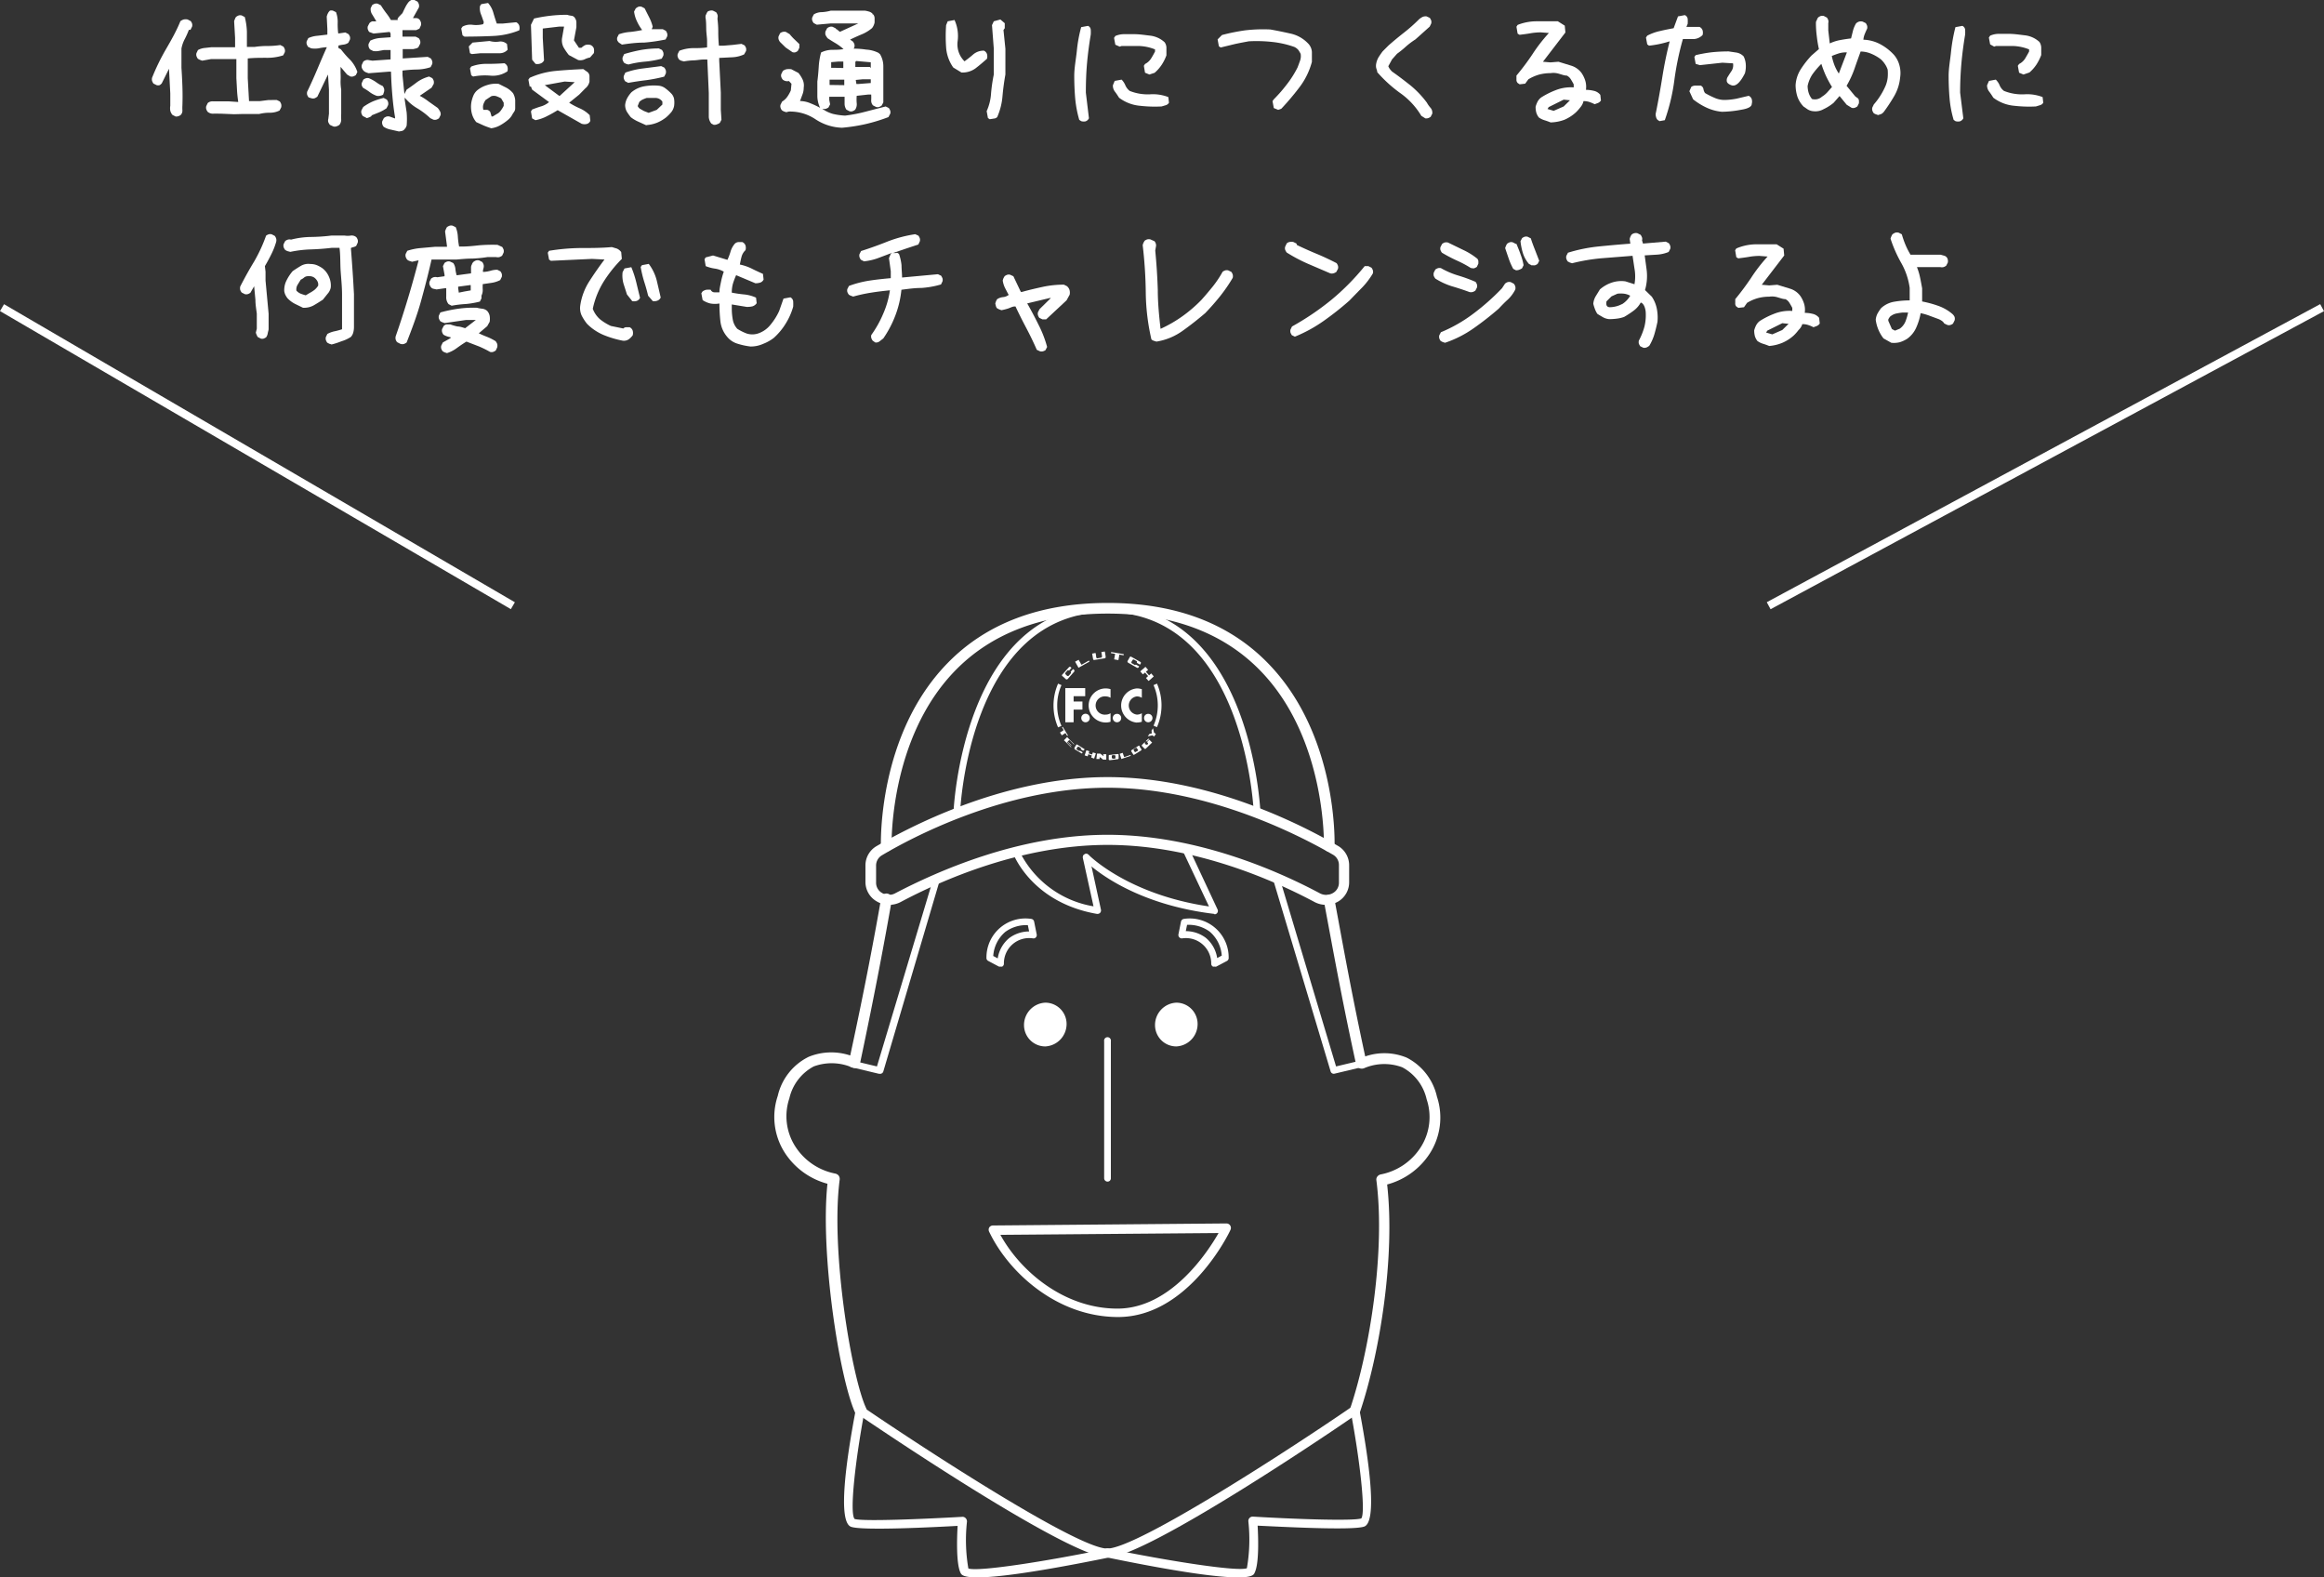 <svg xmlns="http://www.w3.org/2000/svg" viewBox="0 0 218.37 148.18"><rect x="0" y="0" width="218.37" height="148.18" fill="#333333" stroke="none"/><defs><style>.cls-1{fill:#fff;}.cls-2{fill:none;stroke:#fff;stroke-miterlimit:10;stroke-width:0.75px;}</style></defs><title>sec01_pc_img3-3</title><g id="レイヤー_2" data-name="レイヤー 2"><g id="レイヤー_2-2" data-name="レイヤー 2"><path class="cls-1" d="M16.49,10.94l-.29-.15A1,1,0,0,1,16,10.4a1.41,1.41,0,0,1,0-.46l0-1.17-.12-2.31-.68,1.37A.84.84,0,0,1,15,8a.53.53,0,0,1-.28,0l-.3-.15a1,1,0,0,1-.13-.25.6.6,0,0,1,0-.3,20.56,20.56,0,0,1,1.3-2.67c.5-.86,1-1.74,1.36-2.64a1,1,0,0,1,.31-.16.91.91,0,0,1,.37,0l.29.15a.8.8,0,0,1,.13.24.54.54,0,0,1,0,.28l-.15.3-.15,0a8.53,8.53,0,0,1-.39.87,3.14,3.14,0,0,0-.31.89V6.37q.06.88.09,1.77t0,1.77a3.83,3.83,0,0,0,0,.47.59.59,0,0,1-.15.41.67.67,0,0,1-.25.13A.52.52,0,0,1,16.49,10.94ZM22,10.73l-1.23-.05-.2,0a5,5,0,0,0-.56,0,.75.75,0,0,1-.5-.18.85.85,0,0,1-.13-.25.53.53,0,0,1,0-.28l.14-.29A.66.66,0,0,1,20,9.52h.54l.2,0,.74,0,.9.06V9.53c-.05-.35-.09-.71-.11-1.08l-.06-1.11V5.75l0-.2h-.91l0,0H19.83L19,5.7l-.22-.08-.19-.1a1.19,1.19,0,0,1-.13-.25.53.53,0,0,1,0-.28l.14-.29a1.7,1.7,0,0,1,.59-.19l.64-.07h1.38l.88,0V3.56L22,2a1.13,1.13,0,0,1,.08-.22.57.57,0,0,1,.1-.19.89.89,0,0,1,.25-.14.53.53,0,0,1,.28,0l.29.15a6.3,6.3,0,0,1,.2,1.39c0,.48,0,.95,0,1.42h.71a7.92,7.92,0,0,1,1.21-.09,8,8,0,0,0,1.22-.09l.29.15a.85.85,0,0,1,.13.25.53.53,0,0,1,0,.28l-.15.29A4.86,4.86,0,0,1,25,5.43c-.58,0-1.15,0-1.72.06v.23l0,0V7.34l.12,2.16,0,0,1,0,.8-.1L26,9.39l.29.14a.85.85,0,0,1,.13.25.63.63,0,0,1,0,.31l-.15.29a2,2,0,0,1-.92.21,3.93,3.93,0,0,0-1,.12H22.73Z"/><path class="cls-1" d="M31.32,11.88,31,11.73a1.28,1.28,0,0,1-.15-.25.53.53,0,0,1,0-.31l.06-.49V8.42L30.82,7l-1,2.08a1.28,1.28,0,0,1-.25.15.53.53,0,0,1-.31,0L29,9.15a.89.89,0,0,1-.14-.25.65.65,0,0,1,0-.28c.33-.68.64-1.37.94-2.08s.59-1.4.91-2.1h-.09a4.84,4.84,0,0,0-.68.1,2.26,2.26,0,0,1-.7,0l-.29-.14a1,1,0,0,1-.13-.25.53.53,0,0,1,0-.28l.15-.29a2.54,2.54,0,0,1,.86-.22l.93-.11V2.74l-.06-1.18a1.87,1.87,0,0,1,.07-.22,1.74,1.74,0,0,1,.1-.19A1.19,1.19,0,0,1,31,1a.53.53,0,0,1,.28,0l.29.14a2.54,2.54,0,0,1,.16,1,6.84,6.84,0,0,0,.05,1h.06l.61-.09.29.15a.84.84,0,0,1,.14.24.53.53,0,0,1,0,.28l-.15.3a1,1,0,0,1-.45.17,3.41,3.41,0,0,0-.48.09v.23l.23.12c.27.35.57.7.88,1a3.05,3.05,0,0,1,.67,1.13l-.14.29a.85.85,0,0,1-.25.13.53.53,0,0,1-.28,0L32.61,7,32,6.28l0,.56a6.7,6.7,0,0,1,0,.79,5.06,5.06,0,0,0,.06.79v2.26a4.8,4.8,0,0,0,0,.55.78.78,0,0,1-.17.5.85.85,0,0,1-.25.13A.53.53,0,0,1,31.32,11.88ZM32,6.25l0,0,0,0,0,0Zm5.48,6.1-.74-.17a1.88,1.88,0,0,1-.69-.27.67.67,0,0,1-.13-.25.53.53,0,0,1,0-.28l.15-.29a.89.89,0,0,1,.25-.14.6.6,0,0,1,.3,0l.5.18,0-.12c-.12-.71-.2-1.41-.26-2.13s-.1-1.43-.12-2.15h-.18l-1.93.15-.25-.09a.71.71,0,0,1-.22-.15A.89.89,0,0,1,34,6.38a.49.49,0,0,1,0-.3l.14-.3a.85.85,0,0,1,.25-.13.53.53,0,0,1,.28,0L35,5.7l1.7-.12V4.7h-.64l-.49.09a1.44,1.44,0,0,1-.51,0l-.29-.15a.67.67,0,0,1-.13-.25.53.53,0,0,1,0-.28l.15-.29a2.63,2.63,0,0,1,.91-.25l1-.07,0-.35L36.62,3l-1.52.15-.22-.08L34.69,3a.85.85,0,0,1-.13-.25.53.53,0,0,1,0-.28l.15-.29A.56.56,0,0,1,35,2,2,2,0,0,0,35.36,2L35,1.4a.91.91,0,0,1-.17-.63l.14-.29a.85.85,0,0,1,.25-.13.53.53,0,0,1,.28,0l.29.15c.14.23.3.46.47.69a5.25,5.25,0,0,1,.47.69H37l.38,0a.16.16,0,0,1,0-.16l.09-.13.35-.36c.08-.17.16-.35.25-.52a2.8,2.8,0,0,1,.31-.5A.85.85,0,0,1,38.66,0a.53.53,0,0,1,.28,0l.29.15a.85.85,0,0,1,.13.25.6.6,0,0,1,0,.3l-.56,1,.34,0a.47.47,0,0,1,.28.14,1,1,0,0,1,.13.25.6.6,0,0,1,0,.3l-.14.3-.3.14H38l-.18,0V3l0,.44h.5l.73,0,.3.15a.8.8,0,0,1,.13.24.53.53,0,0,1,0,.28l-.17.33a.51.51,0,0,1-.22.11l-.25.06-.47,0-.53,0v.88l0,0,2.35-.15.29.15a.85.85,0,0,1,.13.25.53.53,0,0,1,0,.28l-.15.29a4.26,4.26,0,0,1-1.29.22,12.26,12.26,0,0,0-1.35.1l0,.44L38,8.83l.21-.41q.52-.35,1-.72a3.48,3.48,0,0,1,1.11-.51l.3.15a1.12,1.12,0,0,1,.13.24.64.64,0,0,1,0,.31l-.2.35L39.44,9a5.43,5.43,0,0,1,.84.54l.85.6a2.11,2.11,0,0,1,.21.31.54.54,0,0,1,.06.36l-.15.3a.85.85,0,0,1-.25.13.53.53,0,0,1-.28,0l-.29-.14a7.09,7.09,0,0,0-1.23-.93,4.43,4.43,0,0,1-1.17-1l0,.21.18,1.18a7.34,7.34,0,0,1,0,1.25l-.14.29H38v.06a.54.54,0,0,1-.26.15ZM35.39,9a2.45,2.45,0,0,1-.64-.34,5,5,0,0,0-.62-.4A.85.85,0,0,1,34,8.05a.49.49,0,0,1,0-.27l.14-.3a.85.85,0,0,1,.25-.13.53.53,0,0,1,.28,0,3.53,3.53,0,0,1,.66.36,3.35,3.35,0,0,0,.63.37.85.85,0,0,1,.13.25.65.65,0,0,1,0,.28L36,8.89A.85.85,0,0,1,35.7,9,.77.77,0,0,1,35.39,9Zm-1,2.05-.3-.15a.85.85,0,0,1-.13-.25.53.53,0,0,1,0-.28l.17-.32a5,5,0,0,1,.92-.53,7.13,7.13,0,0,1,1-.32l.29.15a.75.75,0,0,1,.13.25.61.61,0,0,1,0,.27l-.15.3a3.88,3.88,0,0,1-.69.38l-.72.29v.06a.85.85,0,0,1-.25.13A.49.49,0,0,1,34.43,11.09Zm3.6-2V9l0,0,0,.05,0,0Z"/><path class="cls-1" d="M43.64,3.44l-.18-.12-.12-.64.12-.18a1.55,1.55,0,0,1,.94-.17,2.7,2.7,0,0,0,1-.06l.06-.18c-.08-.23-.16-.48-.26-.73A1.52,1.52,0,0,1,45.1.57l.12-.18.64-.11a2.34,2.34,0,0,1,.5.93c.1.35.21.69.32,1h.59l1.23-.12a.53.53,0,0,1,.29.32.82.82,0,0,1,0,.44,7.39,7.39,0,0,1-2.49.53C45.42,3.42,44.53,3.44,43.64,3.44Zm.7,1.64L44.16,5l-.11-.64L44.4,4,46,3.85a2.13,2.13,0,0,0,.88.06.88.88,0,0,1,.76.23l.06.53A1,1,0,0,1,47,5H46L45.16,5Zm.12,2.11-.18-.12-.12-.64.12-.18A4,4,0,0,1,45.8,6q.83,0,1.59-.06a.56.56,0,0,1,.29.32.82.82,0,0,1,0,.44,2.44,2.44,0,0,1-1.55.41A5.81,5.81,0,0,0,44.46,7.19Zm1.7,4.86c-.24-.08-.47-.16-.71-.26l-.7-.32a2.06,2.06,0,0,1-.41-.79,2.58,2.58,0,0,1-.06-1,3.09,3.09,0,0,1,.18-.65,1.37,1.37,0,0,1,.35-.52A2.64,2.64,0,0,1,45.75,8a2.57,2.57,0,0,1,1.11-.12l.7.35a2.14,2.14,0,0,1,.65.53,1.59,1.59,0,0,1,.2.65c0,.23,0,.48,0,.76s-.17.39-.26.58a1.68,1.68,0,0,1-.44.53,4.74,4.74,0,0,1-.73.5A2.41,2.41,0,0,1,46.16,12.05Zm.52-1.34a.94.94,0,0,0,.38-.33,2.72,2.72,0,0,0,.27-.44V9.65l-.24-.41a3.36,3.36,0,0,0-.44-.2.79.79,0,0,0-.49,0l-.53.35a1.74,1.74,0,0,0-.21.41.9.9,0,0,0,0,.52l.36,0a.45.45,0,0,1,.29.21l.12.41h.11Zm8,.93-2.28-1.29c-.32.2-.64.38-1,.56a3.8,3.8,0,0,1-1.09.38L50,11.12l-.11-.65.11-.18c.28-.11.55-.21.82-.29a2.06,2.06,0,0,0,.77-.41L50,8.42l-.11-.29h-.12l-.12-.65.12-.17a7.72,7.72,0,0,1,2.46-.65c.86-.08,1.72-.13,2.58-.17l.41.29a.54.54,0,0,1,.17.41v.47A1.08,1.08,0,0,1,55,8.3l-.58.59-.94.76a7.28,7.28,0,0,0,1,.53,3,3,0,0,1,.93.64l.06.53a.5.5,0,0,1-.32.29A.82.82,0,0,1,54.71,11.64ZM50.32,6,50,5.61l-.11-3.28.29-.59a13.81,13.81,0,0,1,1.52-.26,13.61,13.61,0,0,1,1.59-.09,1.93,1.93,0,0,0,.41.09.44.44,0,0,1,.35.26.65.65,0,0,1,.11.38v.44l-.23,1.23.47.7h.23A1.51,1.51,0,0,1,55,4.23a.83.83,0,0,1,.5,0,.55.55,0,0,1,.3.32,1.09,1.09,0,0,1,0,.44l-.36.41a2,2,0,0,0-.52.18,1,1,0,0,1-.59.06l-.88-.47a5.57,5.57,0,0,1-.5-.73,1.44,1.44,0,0,1-.14-.85L53,2.5h-.47L51,2.68v.88l.12,2.11a.56.56,0,0,1-.32.29A.82.82,0,0,1,50.32,6ZM52.6,9,54,7.72l-.94-.06L51.19,8,52.54,9Z"/><path class="cls-1" d="M58.44,4.19,58.15,4A.89.89,0,0,1,58,3.79a.53.53,0,0,1,0-.28l.15-.29A4.06,4.06,0,0,1,59.23,3a10.68,10.68,0,0,0,1.11-.18A4.24,4.24,0,0,1,59.85,2a3,3,0,0,1-.27-.91l.15-.29A.85.85,0,0,1,60,.63a.52.52,0,0,1,.28,0l.29.15.42.83a4.07,4.07,0,0,1,.34.9l-.09.23h.71l.32,0,.29.15a.85.85,0,0,1,.13.25.53.53,0,0,1,0,.28l-.15.29a16.7,16.7,0,0,1-2,.29C59.81,4,59.12,4.09,58.44,4.19Zm.61,1.87L58.83,6l-.19-.1a1.49,1.49,0,0,1-.13-.25.53.53,0,0,1,0-.28l.14-.29a14.91,14.91,0,0,1,1.6-.39,10,10,0,0,1,1.66-.14l.29.14a1,1,0,0,1,.13.25.65.65,0,0,1,0,.28l-.15.29a9,9,0,0,1-1.57.28A9,9,0,0,0,59.05,6.06Zm0,1.73-.3-.15a.75.75,0,0,1-.13-.25.49.49,0,0,1,0-.27l.14-.3a7.58,7.58,0,0,1,1.66-.39l1.71-.22.29.14a1,1,0,0,1,.14.25.64.64,0,0,1,0,.31l-.15.29a15,15,0,0,1-1.67.33C60.13,7.6,59.56,7.69,59,7.79Zm1.72,4L60,11.44a3.41,3.41,0,0,1-.73-.43,5.56,5.56,0,0,1-.37-.52,1.27,1.27,0,0,1-.16-.62,1.7,1.7,0,0,1,.19-.64,2.73,2.73,0,0,1,.4-.56,2.57,2.57,0,0,1,1.19-.56,5.1,5.1,0,0,1,1.36-.06,1.22,1.22,0,0,1,.63.24,4.53,4.53,0,0,1,.54.47,1,1,0,0,1,.29.54,2.36,2.36,0,0,1,0,.66,1.35,1.35,0,0,1-.26.57,4.25,4.25,0,0,1-.47.48,3.58,3.58,0,0,1-.88.52A3.24,3.24,0,0,1,60.72,11.75Zm.94-1.47.53-.5V9.55a.79.79,0,0,0-.66-.35h-.81a3.31,3.31,0,0,0-.36.14,1.16,1.16,0,0,0-.34.24l-.15.38a.59.59,0,0,0,.27.29l.32.18.44.17Zm5.42,1.44-.29-.15A1.12,1.12,0,0,1,66.6,11c0-.21,0-.43,0-.64V8.73l-.14-3.14h-.32c-.32,0-.63.07-.94.08a6,6,0,0,0-.94.1L64,5.7a1.18,1.18,0,0,1-.19-.11.85.85,0,0,1-.13-.25.49.49,0,0,1,0-.27l.15-.3a3.78,3.78,0,0,1,1.27-.25c.46,0,.91,0,1.34-.07V3.89c0-.37-.07-.74-.08-1.12s0-.76-.07-1.13c0-.1,0-.2.07-.3a.94.94,0,0,1,.14-.26A.75.75,0,0,1,66.72,1a.61.61,0,0,1,.27,0l.3.15a.85.85,0,0,1,.13.25.53.53,0,0,1,0,.28l0,.14A9.32,9.32,0,0,1,67.49,3q0,.65.06,1.29H68l.84-.07.83-.1.29.14a.89.89,0,0,1,.14.25.66.66,0,0,1,0,.28l-.18.32a3,3,0,0,1-1.12.27l-1.22.06v.26l.15,3v1.61l.06.94-.15.29a.85.85,0,0,1-.25.13A.53.53,0,0,1,67.08,11.72Z"/><path class="cls-1" d="M74.46,4.9l-.64-.44-.53-.52a.85.85,0,0,1-.13-.25.53.53,0,0,1,0-.28l.14-.29A.67.67,0,0,1,73.54,3a.63.63,0,0,1,.31,0l.35.21a5,5,0,0,0,.44.48l.47.45,0,.35-.15.3a.85.85,0,0,1-.25.13A.53.53,0,0,1,74.46,4.9ZM79.12,12a4.78,4.78,0,0,1-2.5-.8,4.28,4.28,0,0,0-2.51-.72l-.23.06-.22-.07a1.18,1.18,0,0,1-.19-.11.67.67,0,0,1-.13-.25.49.49,0,0,1,0-.27l.15-.3a1.59,1.59,0,0,0,.5-.47,3.35,3.35,0,0,0,.32-.58l.06-.62-.24-.26a.68.68,0,0,1-.32,0,.71.71,0,0,1-.26-.13.89.89,0,0,1-.14-.25.49.49,0,0,1,0-.27l.15-.3a1,1,0,0,1,.36-.16,1.91,1.91,0,0,1,.43,0l.67.35a2.93,2.93,0,0,1,.4.63,1.33,1.33,0,0,1,.1.75,1.75,1.75,0,0,1-.12.65c-.08.21-.15.41-.23.61a2.59,2.59,0,0,1,1,.22,8,8,0,0,1,.89.42l0,0a2.63,2.63,0,0,1-.26-1.16V7.66c.06-.45.1-.91.13-1.38a6.56,6.56,0,0,1,.22-1.35,2.48,2.48,0,0,1,1-.25c.37,0,.74,0,1.11-.07a5.08,5.08,0,0,0-.73-.54c-.26-.15-.51-.31-.77-.48a2.49,2.49,0,0,1-.19-.3.64.64,0,0,1,0-.35l.15-.29a.75.75,0,0,1,.25-.13.49.49,0,0,1,.27,0l.3.15v.06h.06l.32.26,1.73-.79,0,0h-1.2l0,0H78.07l-1.32.12-.29-.15a.89.89,0,0,1-.14-.25.53.53,0,0,1,0-.28l.15-.29a1.46,1.46,0,0,1,.77-.21A3.92,3.92,0,0,0,78.07,1h1.26l0,0h1.93a2.59,2.59,0,0,1,.4.09.72.72,0,0,1,.33.2v.06h.06a.6.6,0,0,1,.13.35c0,.14,0,.27,0,.41a1.31,1.31,0,0,1-.09.28,1.28,1.28,0,0,1-.15.25,3.69,3.69,0,0,1-1,.6c-.36.15-.71.31-1.06.48l.26.18a.89.89,0,0,1,.14.25.53.53,0,0,1,0,.28l-.06.14q.59,0,1.17.09A2.93,2.93,0,0,1,82.61,5v.06h.06A2.19,2.19,0,0,1,83,6.19q0,.61,0,1.2l0,1.15L83,9.62l-.15.29a.89.89,0,0,1-.25.14.53.53,0,0,1-.28,0l-.29-.15a.67.67,0,0,1-.17-.48,4.75,4.75,0,0,0,0-.54l-.27,0L80.5,9a4.09,4.09,0,0,0,0,.7.9.9,0,0,1-.15.61.89.89,0,0,1-.25.14.52.52,0,0,1-.28,0l-.29-.15a1,1,0,0,1-.17-.58V9.09h-.68l-.61,0-.15,0v.3L78,9.8l-.15.29a.85.85,0,0,1-.25.13.49.49,0,0,1-.27,0l-.06,0,0,0a3.11,3.11,0,0,0,1,.48,6.14,6.14,0,0,0,1.14.16,13.85,13.85,0,0,0,1.92-.37L83.22,10l.3.15a1.19,1.19,0,0,1,.13.25.52.52,0,0,1,0,.28l-.17.32a16.31,16.31,0,0,1-2.16.66A16.6,16.6,0,0,1,79.12,12Zm-2.05-1.9,0,0,0,0,0,0ZM79.33,8V7.78l0-.3h-.91l-.32,0-.15,0,0,.5,0,0Zm-.09-1.61V6.19l0-.41h-.44l-.7.06,0,.53h.32Zm2.58,0V6l0-.15-1.38-.12a.22.22,0,0,0-.07.19,1.62,1.62,0,0,1,0,.22l0,.15H81l.73,0Zm0,1.41V7.45l-.79,0-.62.06.06.38h.18Z"/><path class="cls-1" d="M90.34,6.81l-.77-.47a3.71,3.71,0,0,1-.67-1.88,14.72,14.72,0,0,1,0-2.1L89.05,2l.64-.12a3.62,3.62,0,0,1,.29,2,2.23,2.23,0,0,0,.65,1.88c.27-.2.55-.41.82-.65a1.5,1.5,0,0,1,1-.35.53.53,0,0,1,.29.32.82.82,0,0,1,0,.44c-.35.31-.71.62-1.09.91A2.07,2.07,0,0,1,90.34,6.81ZM93,11.2l-.17-.11-.12-.65a4.71,4.71,0,0,0,.41-1.64A15.14,15.14,0,0,1,93.38,7V4.58l-.17-2.22L93.38,2,94,1.83l.41.35v.47l-.12.17.18,1.76V7c-.12.67-.21,1.34-.27,2a6.08,6.08,0,0,1-.5,2,.5.5,0,0,1-.32.14Z"/><path class="cls-1" d="M101.59,11.38l-.18-.12a10.74,10.74,0,0,1-.38-2c-.06-.68-.09-1.4-.09-2.14s.16-1.55.24-2.31a13.4,13.4,0,0,1,.41-2.26l.64-.12a.42.42,0,0,1,.26.36,3.55,3.55,0,0,1,0,.46c-.15.9-.27,1.8-.35,2.7s-.11,1.82-.11,2.75l.29,2.41a.56.56,0,0,1-.32.29A.82.82,0,0,1,101.59,11.38ZM109.15,10a12.08,12.08,0,0,1-2-.06,3.81,3.81,0,0,1-2-.76c-.12-.19-.24-.38-.38-.56a.93.93,0,0,1-.2-.61l.17-.41.65-.12a1.69,1.69,0,0,1,.35.53,1.34,1.34,0,0,0,.41.53,4.56,4.56,0,0,0,1.91.32,4,4,0,0,1,1.72.26l.06.53a.53.53,0,0,1-.29.23ZM108,7l-.41-.17-.11-.65.11-.17a1.43,1.43,0,0,0,.56-.5c.14-.22.26-.44.38-.67V4.64A4.41,4.41,0,0,0,107,4.32c-.53,0-1.07,0-1.61,0l-.18.06-.41-.18-.12-.64.12-.18a2.08,2.08,0,0,1,.85-.17h.91c.5,0,1,.08,1.52.14a2.4,2.4,0,0,1,1.35.62.91.91,0,0,1,.17.58v.65a4.26,4.26,0,0,1-.44.88,3.62,3.62,0,0,1-.67.76Z"/><path class="cls-1" d="M120.1,10.32l-.41-.17-.12-.65.12-.17a14.12,14.12,0,0,0,1.23-1.41,9.51,9.51,0,0,0,1-1.58c.08-.2.15-.4.23-.62a1.26,1.26,0,0,0,.06-.67A4,4,0,0,0,122,4.7a1.1,1.1,0,0,0-.38-.29,9.1,9.1,0,0,0-2.08-.47,13.45,13.45,0,0,0-2.2-.06c-.43.08-.87.16-1.32.26l-1.32.32-.17-.11-.12-.65.41-.41A18.8,18.8,0,0,1,117,2.85a14.23,14.23,0,0,1,2.37-.08c.62.11,1.25.24,1.87.38a3.21,3.21,0,0,1,1.64.9,1.25,1.25,0,0,1,.39.83c0,.31,0,.62,0,.93a6.84,6.84,0,0,1-1.14,2.35,25.06,25.06,0,0,1-1.73,2.05Z"/><path class="cls-1" d="M133.93,11.12l-.38-.24a7,7,0,0,0-2-2.15,12.86,12.86,0,0,1-2.14-1.95c0-.14-.07-.27-.1-.4a1,1,0,0,1,0-.39,1.79,1.79,0,0,1,.23-.62c.12-.19.25-.38.38-.55l.56-.56c.47-.41.95-.81,1.45-1.2a15.4,15.4,0,0,0,1.42-1.26,1.77,1.77,0,0,1,.32-.21.71.71,0,0,1,.38-.05l.3.14a1.19,1.19,0,0,1,.13.25.53.53,0,0,1,0,.28l-.14.29L133,3.7a7.21,7.21,0,0,0-.88.66,9.16,9.16,0,0,1-.85.69l-.47.53-.35.64a1.17,1.17,0,0,0,.15.27,1.92,1.92,0,0,0,.2.23c.59.41,1.16.85,1.73,1.3a9.26,9.26,0,0,1,1.55,1.63,2.43,2.43,0,0,0,.34.48.7.7,0,0,1,.16.55l-.15.29a.75.75,0,0,1-.25.13A.61.61,0,0,1,133.93,11.12Z"/><path class="cls-1" d="M145.7,11.5c-.2-.08-.39-.15-.59-.21a1.81,1.81,0,0,1-.52-.26,1.4,1.4,0,0,1-.24-.47,2.15,2.15,0,0,1-.06-.53,2.5,2.5,0,0,1,.18-.47,1.22,1.22,0,0,1,.35-.41,7.72,7.72,0,0,1,1.41-.7,3.85,3.85,0,0,1,1.64-.24V7.92c-.08-.15-.17-.31-.27-.47a.92.92,0,0,0-.38-.35c-.23,0-.48-.1-.73-.17a1.75,1.75,0,0,0-.79-.06,4.22,4.22,0,0,0-1.09.14,4.14,4.14,0,0,0-1,.44l-.3.41-.52.06-.18-.12a.41.41,0,0,1-.12-.32V7.1a22.9,22.9,0,0,0,1.5-2,15,15,0,0,1,1.55-2l-.76-.06a5.89,5.89,0,0,0-1,.09c-.33.06-.67.1-1,.14l-.18-.11-.11-.65.11-.17A4.82,4.82,0,0,1,144.38,2l2,0,.65.41.06.64-2.11,2.75.7.06.76-.06,1.17.36a1.92,1.92,0,0,1,1,.7,2.72,2.72,0,0,1,.35.73,2,2,0,0,1,.06.85,3.17,3.17,0,0,1,.73.09,1.06,1.06,0,0,1,.62.38l.06.53a.64.64,0,0,1-.27.23l-.32.12a3.75,3.75,0,0,0-.5-.21,1.67,1.67,0,0,0-.55-.08,1.29,1.29,0,0,1-.27.55,4.14,4.14,0,0,1-.44.5,3.83,3.83,0,0,1-1.08.7A4,4,0,0,1,145.7,11.5ZM146.93,10l.59-.58-.59-.06-1.41.7-.11.18.58.17Z"/><path class="cls-1" d="M155.93,11.38l-.18-.12a.61.61,0,0,1-.15-.3.71.71,0,0,1,0-.4c.22-1.1.42-2.21.6-3.34s.41-2.25.69-3.34a9.7,9.7,0,0,1-1.94.41l-.17-.12-.12-.64.12-.18A4.73,4.73,0,0,1,156,2.91c.41-.1.83-.18,1.26-.26l.41-1.11.64-.12a.44.44,0,0,1,.27.35,3.71,3.71,0,0,1,0,.47l-.12.29h1.23a.53.53,0,0,1,.29.32.82.82,0,0,1,0,.44,1.24,1.24,0,0,1-.85.38l-1,0a27.25,27.25,0,0,0-.8,3.84,18.28,18.28,0,0,1-.9,3.78Zm5.86-.88a4.39,4.39,0,0,1-1.44-.39,6.3,6.3,0,0,1-1.26-.78l-.35-.76.18-.41a.69.69,0,0,1,.41-.12h.47a.43.43,0,0,1,.26.32.89.89,0,0,0,.15.38,7.51,7.51,0,0,0,.85.43,2.33,2.33,0,0,0,1,.22,6.33,6.33,0,0,0,1.15-.13L164.31,9a.51.51,0,0,1,.29.32.82.82,0,0,1,0,.44c0,.26-.35.45-1,.55A10.23,10.23,0,0,1,161.79,10.5ZM162.67,8c-.24-.09-.37-.2-.41-.34a.59.59,0,0,1,.11-.48c.12-.2.24-.38.36-.56a1,1,0,0,0,.11-.67l-1-.06-2.11.23L159.33,6l-.12-.65.12-.17a13.7,13.7,0,0,1,1.51-.27c.51-.05,1-.08,1.59-.08l.74.11a1.2,1.2,0,0,1,.67.36,2,2,0,0,1,.2.76,2.52,2.52,0,0,1-.08.82Q163.27,8.25,162.67,8Z"/><path class="cls-1" d="M176.47,10.81l-.22-.08a.69.69,0,0,1-.19-.1.85.85,0,0,1-.13-.25.53.53,0,0,1,0-.28l.14-.29a6.22,6.22,0,0,0,.63-.85A6.47,6.47,0,0,0,177.2,8a2.87,2.87,0,0,0,.17-.7,3.86,3.86,0,0,0,0-.76,2,2,0,0,0-.25-.51,2.44,2.44,0,0,0-.39-.46,4.05,4.05,0,0,0-.9-.52,2.58,2.58,0,0,0-1-.21c-.19.53-.39,1.07-.58,1.63a9.19,9.19,0,0,1-.74,1.59l.82,1,.24.17a.35.35,0,0,1,.1.21,2.11,2.11,0,0,1,0,.26l-.15.3a1.19,1.19,0,0,1-.25.13.53.53,0,0,1-.28,0l-.47-.29-.67-.82-.56.64a4.48,4.48,0,0,1-.95.6,1.56,1.56,0,0,1-.92.19,1.2,1.2,0,0,1-.59-.19c-.12-.08-.23-.17-.35-.24a2.53,2.53,0,0,1-.59-.94,3.65,3.65,0,0,1-.17-1.09,3.15,3.15,0,0,1,.5-1.51,8.66,8.66,0,0,1,1-1.27l.69-.6a11.45,11.45,0,0,1-.2-1.22,9.42,9.42,0,0,1-.08-1.2c0-.09,0-.19.08-.29a.71.71,0,0,1,.13-.26.89.89,0,0,1,.25-.14.65.65,0,0,1,.28,0l.29.15a.75.75,0,0,1,.13.25.49.49,0,0,1,0,.27l0,.68.14,1.23a3.92,3.92,0,0,1,1-.32c.32-.06.65-.11,1-.15l.18-.72a2.6,2.6,0,0,1,.29-.69.73.73,0,0,1,.28-.17.65.65,0,0,1,.34,0l.29.14a1,1,0,0,1,.13.25.53.53,0,0,1,0,.28c-.08.16-.15.32-.22.49a1.78,1.78,0,0,0-.13.54,3.61,3.61,0,0,1,1.58.42,4.89,4.89,0,0,1,1.29,1,2.46,2.46,0,0,1,.52,1,2.73,2.73,0,0,1,.06,1.14A4.24,4.24,0,0,1,178,9a15.79,15.79,0,0,1-1,1.52l-.09.09a.47.47,0,0,1-.2.12ZM171.2,9.08a2.31,2.31,0,0,0,.5-.41l.44-.5a10.14,10.14,0,0,1-.58-1.07A10.11,10.11,0,0,1,171.14,6a7.86,7.86,0,0,0-.85,1,3.15,3.15,0,0,0-.44,1.07,2.28,2.28,0,0,0,.1.66,1.76,1.76,0,0,0,.31.57A1,1,0,0,0,171.2,9.08Zm2.34-4.16a2.38,2.38,0,0,0-.74.09c-.25.08-.47.16-.68.25a5.53,5.53,0,0,0,.25.86,4.28,4.28,0,0,0,.41.79Z"/><path class="cls-1" d="M183.74,11.38l-.17-.12a10,10,0,0,1-.38-2c-.06-.68-.09-1.4-.09-2.14s.16-1.55.23-2.31a15.75,15.75,0,0,1,.41-2.26l.65-.12a.44.44,0,0,1,.26.36,3.55,3.55,0,0,1,0,.46c-.15.9-.27,1.8-.35,2.7s-.12,1.82-.12,2.75l.3,2.41a.55.55,0,0,1-.33.29A.82.82,0,0,1,183.74,11.38ZM191.3,10a12.13,12.13,0,0,1-2-.06,3.81,3.81,0,0,1-2-.76c-.12-.19-.24-.38-.38-.56a.94.94,0,0,1-.21-.61l.18-.41.64-.12a1.56,1.56,0,0,1,.36.53,1.25,1.25,0,0,0,.41.53,4.54,4.54,0,0,0,1.91.32,4,4,0,0,1,1.72.26l.06.53a.51.51,0,0,1-.3.23Zm-1.17-3-.41-.17-.12-.65.12-.17a1.43,1.43,0,0,0,.56-.5c.13-.22.26-.44.38-.67V4.64a4.42,4.42,0,0,0-1.5-.32c-.52,0-1.06,0-1.61,0l-.17.06L187,4.17l-.12-.64.12-.18a2.05,2.05,0,0,1,.85-.17h.91c.5,0,1,.08,1.52.14a2.4,2.4,0,0,1,1.35.62,1,1,0,0,1,.17.58v.65a4.82,4.82,0,0,1-.44.88,3.62,3.62,0,0,1-.67.76Z"/><path class="cls-1" d="M24.51,31.81l-.29-.15a1.14,1.14,0,0,1-.1-.19,1.43,1.43,0,0,1-.08-.22l.09-.38V29.46C24.07,29,24,28.6,24,28.17l-.12-1.28-.35.61a.85.85,0,0,1-.25.13.53.53,0,0,1-.28,0l-.29-.15a.89.89,0,0,1-.14-.25.79.79,0,0,1,0-.31q.61-1.2,1.32-2.37A14.28,14.28,0,0,0,25,22.14a.85.85,0,0,1,.25-.13.53.53,0,0,1,.28,0l.29.15a.85.85,0,0,1,.13.25.63.63,0,0,1,0,.31,6.62,6.62,0,0,1-.46,1.17q-.27.55-.6,1.11l.06.53,0,.82.29,3.13v1.41c0,.14-.06.27-.08.41a.89.89,0,0,1-.15.38.85.85,0,0,1-.25.13A.53.53,0,0,1,24.51,31.81Zm6.65.55-.22-.07-.19-.1a.85.85,0,0,1-.13-.25.53.53,0,0,1,0-.28l.14-.29a2.42,2.42,0,0,1,.68-.25,6.06,6.06,0,0,0,.7-.19l0-.15V28.94l0,0V27.68c0-.75-.08-1.48-.13-2.2S32,24,31.9,23.28h-.71q-1,.12-2,.15a11,11,0,0,0-1.91.23l-.27-.07a.89.89,0,0,1-.23-.13.85.85,0,0,1-.13-.25.53.53,0,0,1,0-.28l.15-.29a.85.85,0,0,1,.25-.13.59.59,0,0,1,.3,0l0,0a7.82,7.82,0,0,1,1.88-.25,17,17,0,0,0,1.9-.13h1.26a1.79,1.79,0,0,0,.57,0,.66.66,0,0,1,.52.15.8.8,0,0,1,.13.24.53.53,0,0,1,0,.28l-.14.3a.8.8,0,0,1-.25.11,1.06,1.06,0,0,0-.25.09c.06.72.11,1.45.16,2.17s.09,1.44.13,2.17v1.23l0,0v1.84a2,2,0,0,1-.06.5,1,1,0,0,1-.23.44,3.44,3.44,0,0,1-.89.41A7,7,0,0,1,31.16,32.36Zm-2.69-3.45-.76-.37A2.57,2.57,0,0,1,27,28a2,2,0,0,1-.19-.31,1.33,1.33,0,0,1-.1-.34,2,2,0,0,1,.21-1,4.19,4.19,0,0,1,.58-.88c.26-.18.51-.34.78-.5a1.41,1.41,0,0,1,.89-.17,1.64,1.64,0,0,1,.6.11,2.86,2.86,0,0,1,.54.3,2,2,0,0,1,.6.79,2,2,0,0,1,.17,1,1.22,1.22,0,0,1-.3.6l-.44.55c-.29.19-.59.38-.89.55A1.88,1.88,0,0,1,28.47,28.91Zm.61-1.38a3.21,3.21,0,0,0,.46-.29,1.74,1.74,0,0,0,.36-.41l0-.18a.75.75,0,0,0-.13-.32,1,1,0,0,0-.25-.26.88.88,0,0,0-.32-.12,2.07,2.07,0,0,0-.35,0,.6.6,0,0,0-.31.15,1.17,1.17,0,0,1-.28.17l-.29.47a.86.86,0,0,0-.12.56,1.14,1.14,0,0,0,.41.29,4.26,4.26,0,0,0,.47.15Z"/><path class="cls-1" d="M37.6,32.29l-.29-.15a.8.8,0,0,1-.13-.24.64.64,0,0,1,0-.31c.41-1.17.79-2.36,1.15-3.55s.69-2.38,1-3.57h-.08l-.53.12-.25-.08a.54.54,0,0,1-.22-.13.85.85,0,0,1-.13-.25.53.53,0,0,1,0-.28l.15-.29a5.47,5.47,0,0,1,1.29-.26l1.35-.12H42v-.06l-.18-1.38a2,2,0,0,1,.08-.22,1.74,1.74,0,0,1,.1-.19,1.19,1.19,0,0,1,.25-.13.53.53,0,0,1,.28,0l.29.14a2.63,2.63,0,0,1,.2.88,7.32,7.32,0,0,0,.12.94h.27c.54,0,1.09-.06,1.64-.12A15.19,15.19,0,0,1,46.75,23l.44.2a1.19,1.19,0,0,1,.13.25.53.53,0,0,1,0,.28l-.14.29a1,1,0,0,1-.25.13.63.63,0,0,1-.31,0l-.82,0a11.33,11.33,0,0,1-1.44.14c-.49,0-1,.05-1.46.09h-2l-.35,0c-.3,1.33-.64,2.64-1,3.94s-.85,2.59-1.34,3.85a.89.89,0,0,1-.25.14A.52.52,0,0,1,37.6,32.29Zm4.84-3.57-.29-.15a1,1,0,0,1-.22-.7c0-.28,0-.54,0-.79h-.15l-.76.11-.28-.06a.4.4,0,0,1-.24-.14.89.89,0,0,1-.14-.25.53.53,0,0,1,0-.28l.15-.29a.8.8,0,0,1,.24-.13.63.63,0,0,1,.31,0l.06,0,.65-.09v-.14L41.62,25l.15-.3a1.12,1.12,0,0,1,.24-.13.53.53,0,0,1,.28,0l.3.14a1.14,1.14,0,0,1,.2.55,3.19,3.19,0,0,0,.12.6l1.35-.18v-.26l0-.24c0-.1,0-.2.07-.31a.57.57,0,0,1,.16-.27.89.89,0,0,1,.25-.14.66.66,0,0,1,.28,0l.29.15a.75.75,0,0,1,.13.25.59.59,0,0,1,0,.3l-.06.24,0,.14h.12a3,3,0,0,0,.61-.11,2.11,2.11,0,0,1,.62-.09l.29.15a.8.8,0,0,1,.13.24.67.67,0,0,1,0,.28l-.15.3a2.56,2.56,0,0,1-.81.26l-.83.12a4.8,4.8,0,0,0,0,.55,1.15,1.15,0,0,1-.12.53l0,.26-.15.3a8.21,8.21,0,0,1-1.33.23A10.39,10.39,0,0,0,42.44,28.72ZM42,33.17l-.22-.07a1.18,1.18,0,0,1-.19-.11.8.8,0,0,1-.13-.24.54.54,0,0,1,0-.28l.15-.3.73-.41,0-.08a2.25,2.25,0,0,1-.35-.09,1.57,1.57,0,0,1-.32-.15.85.85,0,0,1-.13-.25.53.53,0,0,1,0-.28l.15-.29a.51.51,0,0,1,.28-.15h.33a5,5,0,0,0,.69.2c.25,0,.49.1.72.16l1-.77-.93,0-2,.29-.22-.08a.87.87,0,0,1-.19-.1,1.19,1.19,0,0,1-.13-.25.52.52,0,0,1,0-.28l.14-.29A13.32,13.32,0,0,1,43.07,29a10.15,10.15,0,0,1,1.74-.09,3.71,3.71,0,0,0,.5.09.84.84,0,0,1,.47.21,1,1,0,0,1,.23.46,1.75,1.75,0,0,1,0,.56l-.23.41-.79.67c.25.12.51.23.79.34a4.88,4.88,0,0,1,.79.4,1.1,1.1,0,0,1,.15.26.69.69,0,0,1,0,.32l-.14.3a1.19,1.19,0,0,1-.25.13.53.53,0,0,1-.28,0A9.39,9.39,0,0,0,45,32.54l-1.17-.45c-.32.19-.62.4-.91.61A3.07,3.07,0,0,1,42,33.17Zm2.23-5.89,0-.5h-.06l-1.12.15v.12l.06.44.54-.11Z"/><path class="cls-1" d="M58.5,32a9.4,9.4,0,0,1-1.78-.53,4.82,4.82,0,0,1-1.56-1.05,4.42,4.42,0,0,1-.5-.77,1.67,1.67,0,0,1-.14-.93,5.73,5.73,0,0,1,.85-2.29c.45-.7.93-1.39,1.43-2.05l-1.17-.06-3.87.18-.17-.12-.12-.64.12-.18a19.54,19.54,0,0,1,2.9-.26c1,0,2,0,3-.09l.47.14a1,1,0,0,1,.41.33l.06.64a12.3,12.3,0,0,0-1.73,2.17,7.93,7.93,0,0,0-1,2.52,2.45,2.45,0,0,0,.7,1,5,5,0,0,0,1,.61l1.17.24a.37.37,0,0,1,.27-.12h.32a.53.53,0,0,1,.29.32.82.82,0,0,1,0,.44,1.71,1.71,0,0,1-.38.38A.82.82,0,0,1,58.5,32Zm.88-3.75-.47-.59c-.11-.35-.22-.69-.32-1a2.8,2.8,0,0,1-.09-1.09l.18-.35.64-.12a9.31,9.31,0,0,1,.47,1.44c.12.49.24,1,.35,1.43a.52.52,0,0,1-.32.3A.82.82,0,0,1,59.38,28.28Zm1.93,0-.41-.47c-.11-.47-.24-.92-.38-1.35a11.09,11.09,0,0,1-.32-1.35l.12-.17.64-.12a4.38,4.38,0,0,1,.74,1.52c.13.55.26,1.1.38,1.64a.54.54,0,0,1-.33.3A.82.82,0,0,1,61.31,28.28Z"/><path class="cls-1" d="M70.52,32.55a6.48,6.48,0,0,1-1.21-.26,2,2,0,0,1-1-.67,2.7,2.7,0,0,1-.62-1.45,15.25,15.25,0,0,1-.09-1.66,2.39,2.39,0,0,1-.85,0,2.23,2.23,0,0,1-.73-.32l-.12-.64.12-.18a1,1,0,0,1,.35-.15,2.54,2.54,0,0,1,.41,0,.38.38,0,0,0,.36.24h.46c0-.35.09-.69.15-1a7,7,0,0,1,.26-.94,2.38,2.38,0,0,0-.85-.29,3.7,3.7,0,0,1-.85-.23l-.11-.65.11-.17L67,24l1.35.41a5.22,5.22,0,0,0,.29-.76,2,2,0,0,1,.41-.76.56.56,0,0,1,.32-.15l.38,0a.55.55,0,0,1,.3.32.82.82,0,0,1,0,.44,1.29,1.29,0,0,0-.38.65c-.06.23-.11.47-.15.7a4.7,4.7,0,0,1,1.11.38c.35.18.71.34,1.06.5l.06.53a.55.55,0,0,1-.33.29,1.51,1.51,0,0,1-.44.06l-1.81-.76a7,7,0,0,0-.3.79,3.13,3.13,0,0,0-.11.85,11.78,11.78,0,0,0,1.17.17,3.51,3.51,0,0,1,1.11.3l.06.52a.73.73,0,0,1-.41.3,2.17,2.17,0,0,1-.53.05l-1.4-.23V29a5.83,5.83,0,0,0,.09,1,1.73,1.73,0,0,0,.43.89,4.82,4.82,0,0,0,.88.44,1.73,1.73,0,0,0,1.06,0,2.51,2.51,0,0,0,1.2-.85,5.72,5.72,0,0,0,.79-1.26l.41-1.17.65-.12a.48.48,0,0,1,.26.38,4.6,4.6,0,0,1,0,.5,6.14,6.14,0,0,1-.68,1.55,6.06,6.06,0,0,1-1.14,1.38,3.89,3.89,0,0,1-1,.56A2.82,2.82,0,0,1,70.52,32.55Z"/><path class="cls-1" d="M82.24,32.17,82,32a.85.85,0,0,1-.13-.25.53.53,0,0,1,0-.28,10.25,10.25,0,0,0,1.12-2,8.51,8.51,0,0,0,.63-2.2c-.6.06-1.19.13-1.75.22a14.32,14.32,0,0,0-1.7.37l-.22-.08a.85.85,0,0,1-.19-.1.89.89,0,0,1-.14-.25.53.53,0,0,1,0-.28l.15-.29a9.78,9.78,0,0,1,1.93-.5c.66-.1,1.33-.17,2-.23v-.65l-.17-1.23.17-.41.15-.1-1.41.53a5.47,5.47,0,0,1-1.26.28l-.29-.15a.85.85,0,0,1-.13-.25.53.53,0,0,1,0-.28l.15-.29c.86-.27,1.71-.58,2.56-.92A12.22,12.22,0,0,1,86,22l.3.14a1,1,0,0,1,.13.25.53.53,0,0,1,0,.28l-.14.3-1.06.35-1.32.45h.27a.18.18,0,0,1,.17,0l.12.08a4.63,4.63,0,0,1,.24,1.07c0,.38.05.76.05,1.15l3.37-.31.3.14a1.49,1.49,0,0,1,.13.25.53.53,0,0,1,0,.28l-.14.29a8.36,8.36,0,0,1-1.85.33c-.62,0-1.25.09-1.87.17a9.35,9.35,0,0,1-.56,2.39A10.06,10.06,0,0,1,83,31.79l-.36.28A.52.52,0,0,1,82.24,32.17Z"/><path class="cls-1" d="M97.72,33l-.3-.14c-.31-.71-.64-1.39-1-2.07s-.69-1.34-1-2h-.09c-.19,0-.39.12-.6.19a5.8,5.8,0,0,1-.63.16l-.22-.08-.19-.1a.44.44,0,0,1-.11-.2l-.06-.24a1.42,1.42,0,0,1,.07-.22,1.14,1.14,0,0,1,.1-.19,1.19,1.19,0,0,1,.56-.2,1,1,0,0,0,.53-.21c-.12-.21-.23-.43-.34-.64a2.35,2.35,0,0,1-.22-.71,1.87,1.87,0,0,1,.07-.22l.11-.19a1,1,0,0,1,.25-.13.49.49,0,0,1,.27,0l.3.14.7,1.47.12,0c.64-.18,1.29-.33,1.93-.47a9.4,9.4,0,0,1,2-.21l.3.15.08.09a.69.69,0,0,1,.16.32,1,1,0,0,1,0,.38l-.29.53L98.3,30l-.35,0-.29-.14a.85.85,0,0,1-.13-.25.53.53,0,0,1,0-.28l.15-.29L98.74,28l-.12,0-2.1.5c.37.65.72,1.31,1.06,2a10.63,10.63,0,0,1,.81,2.09l-.15.3A.75.75,0,0,1,98,33,.49.49,0,0,1,97.72,33Z"/><path class="cls-1" d="M108.66,32.09l-.25-.08a.54.54,0,0,1-.22-.13,20.5,20.5,0,0,1-.53-4.38,41.92,41.92,0,0,0-.29-4.47,1.87,1.87,0,0,1,.07-.22l.11-.19a.8.8,0,0,1,.24-.13.64.64,0,0,1,.31,0l.38.17a.67.67,0,0,1,.13.25.53.53,0,0,1,0,.28l-.06.35q.18,1.84.24,3.69c0,1.23.12,2.45.26,3.66a12.25,12.25,0,0,0,2.05-1.18,13.11,13.11,0,0,0,1.79-1.54c.37-.41.72-.83,1.07-1.26a10,10,0,0,0,.92-1.38.85.85,0,0,1,.25-.13.53.53,0,0,1,.28,0l.29.14a.85.85,0,0,1,.13.25.63.63,0,0,1,0,.31,14.73,14.73,0,0,1-1.19,1.73c-.44.55-.9,1.07-1.39,1.58-.69.59-1.4,1.15-2.16,1.69A5.76,5.76,0,0,1,108.66,32.09Z"/><path class="cls-1" d="M125,25.68l-2.1-.9a14.86,14.86,0,0,1-2-1.06,1.23,1.23,0,0,1-.14-.25.5.5,0,0,1,0-.3l.14-.3a.53.53,0,0,1,.28-.14,1,1,0,0,1,.34,0l.29.14.06.15c.61.29,1.23.57,1.86.83s1.26.56,1.86.87a.85.85,0,0,1,.13.25.52.52,0,0,1,0,.28l-.15.29a.85.85,0,0,1-.25.13A.6.6,0,0,1,125,25.68Zm-3.32,5.95-.29-.14a1,1,0,0,1-.13-.25.53.53,0,0,1,0-.28l.14-.29a25.17,25.17,0,0,0,3.71-2.51A22.33,22.33,0,0,0,128.23,25l.35,0,.29.15a.85.85,0,0,1,.13.25.52.52,0,0,1,0,.28A7.1,7.1,0,0,1,128,27q-.61.62-1.2,1.23a27.66,27.66,0,0,1-2.43,1.92A13.42,13.42,0,0,1,121.66,31.63Z"/><path class="cls-1" d="M138.06,27.43c-.54-.2-1.09-.38-1.64-.54a6.6,6.6,0,0,1-1.55-.72,1.28,1.28,0,0,1-.15-.25.76.76,0,0,1,0-.31l.15-.29a.85.85,0,0,1,.25-.13.53.53,0,0,1,.28,0,7.66,7.66,0,0,0,1.61.69,14.52,14.52,0,0,1,1.64.6.85.85,0,0,1,.13.25.53.53,0,0,1,0,.28l-.15.29a.85.85,0,0,1-.25.13A.63.63,0,0,1,138.06,27.43Zm-2.28,4.77-.22-.07-.19-.1a.85.85,0,0,1-.13-.25.53.53,0,0,1,0-.28l.15-.29a13.79,13.79,0,0,0,3.07-1.76,21.53,21.53,0,0,0,2.67-2.37l.29-.44a.89.89,0,0,1,.25-.14.66.66,0,0,1,.28,0l.29.15a.77.77,0,0,1,.14.25.6.6,0,0,1,0,.3,3.39,3.39,0,0,1-.7.94c-.3.27-.58.56-.85.85a28.67,28.67,0,0,1-2.38,1.86A10.44,10.44,0,0,1,135.78,32.2Zm2.46-7a10.39,10.39,0,0,0-1.36-.73,14.13,14.13,0,0,1-1.39-.73.89.89,0,0,1-.14-.25.53.53,0,0,1,0-.28l.15-.29a.84.84,0,0,1,.24-.14.8.8,0,0,1,.31,0l1.42.69a6.38,6.38,0,0,1,1.34.83.41.41,0,0,1,.1.21,2.09,2.09,0,0,1,0,.26l-.14.3a1.19,1.19,0,0,1-.25.13A.53.53,0,0,1,138.24,25.17Zm4.25.21-.3-.15a6.11,6.11,0,0,1-.42-.95c-.11-.32-.22-.64-.34-1a1.13,1.13,0,0,1,.08-.22.85.85,0,0,1,.1-.19.89.89,0,0,1,.25-.14.53.53,0,0,1,.28,0l.29.15.06,0c.13.32.27.64.39,1a5.34,5.34,0,0,1,.28,1l-.14.29a1,1,0,0,1-.25.13A.53.53,0,0,1,142.49,25.38Zm1.46-.47-.29-.15a2.9,2.9,0,0,1-.56-1,6,6,0,0,1-.23-1.13l.15-.29a.8.8,0,0,1,.24-.13.53.53,0,0,1,.28,0l.3.15c.11.35.24.7.38,1.05l.41,1.06-.15.29a.85.85,0,0,1-.25.13A.53.53,0,0,1,144,24.91Z"/><path class="cls-1" d="M154.42,32.67l-.29-.14a1,1,0,0,1-.14-.25.66.66,0,0,1,0-.28,6.25,6.25,0,0,0,.53-1.33,4.54,4.54,0,0,0,.11-1.43c-.07-.47-.23-.75-.46-.82a2.37,2.37,0,0,1-.69.78,9.27,9.27,0,0,1-.87.57,3,3,0,0,1-.67.16,5.84,5.84,0,0,1-.73.05,1.45,1.45,0,0,1-.59-.18c-.17-.1-.35-.2-.53-.32a2.2,2.2,0,0,1-.23-.46,4.42,4.42,0,0,1-.15-.48,1.69,1.69,0,0,1,.22-.7l.4-.65a3.25,3.25,0,0,1,1.11-.64,2.8,2.8,0,0,1,1.29-.12l.85.27a4.16,4.16,0,0,0,0-1.47l-.18-1.2-2.91.23a17.62,17.62,0,0,0-2.77.47l-.22-.07-.19-.1a.85.85,0,0,1-.13-.25.53.53,0,0,1,0-.28l.15-.29a14.73,14.73,0,0,1,2.91-.59c1-.1,2-.19,2.95-.26l-.06-.44a1.42,1.42,0,0,1,.07-.22,1.18,1.18,0,0,1,.11-.19.6.6,0,0,1,.25-.13.59.59,0,0,1,.3,0l.3.15a1.19,1.19,0,0,1,.13.25.49.49,0,0,1,0,.27l.09.3,2.14-.18.29.15a.85.85,0,0,1,.13.25.53.53,0,0,1,0,.28l-.15.29a3.41,3.41,0,0,1-1.08.25l-1.17.07.17,1.26a4.7,4.7,0,0,1-.14,2l.64.62a3.12,3.12,0,0,1,.47,1.13,4.26,4.26,0,0,1,.06,1.24c-.08.37-.17.75-.28,1.13a4.65,4.65,0,0,1-.48,1.1,1,1,0,0,1-.27.17A.57.57,0,0,1,154.42,32.67Zm-2-4.1a2.31,2.31,0,0,0,.76-.79,1.67,1.67,0,0,0-.57-.19,2.66,2.66,0,0,0-.63,0l-.56.25-.47.47c-.05.33,0,.52.29.55A2.56,2.56,0,0,0,152.4,28.57Z"/><path class="cls-1" d="M166.24,32.5c-.2-.08-.39-.15-.59-.21a1.81,1.81,0,0,1-.52-.26,1.4,1.4,0,0,1-.24-.47,2.15,2.15,0,0,1-.06-.53,2.5,2.5,0,0,1,.18-.47,1.22,1.22,0,0,1,.35-.41,7.72,7.72,0,0,1,1.41-.7,3.85,3.85,0,0,1,1.64-.24v-.29c-.08-.15-.17-.31-.27-.47a.92.92,0,0,0-.38-.35c-.23,0-.48-.1-.73-.17a1.75,1.75,0,0,0-.79-.06,4.09,4.09,0,0,0-1.08.14,4,4,0,0,0-1,.44l-.29.41-.53.06-.18-.12a.4.4,0,0,1-.11-.32V28.1a24.93,24.93,0,0,0,1.49-2,15,15,0,0,1,1.55-2l-.76-.06a5.69,5.69,0,0,0-1,.09c-.34.06-.68.1-1,.14l-.18-.11-.11-.65.11-.17a4.82,4.82,0,0,1,1.79-.39l2,0,.65.41.06.64-2.11,2.75.7.06.76-.06,1.17.36a1.88,1.88,0,0,1,1,.7,2.72,2.72,0,0,1,.35.73,2,2,0,0,1,.06.85,3.1,3.1,0,0,1,.73.09,1.06,1.06,0,0,1,.62.38l.06.53a.64.64,0,0,1-.27.23l-.32.12a3.26,3.26,0,0,0-.5-.21,1.67,1.67,0,0,0-.55-.08A1.29,1.29,0,0,1,169,31a4.14,4.14,0,0,1-.44.5,3.83,3.83,0,0,1-1.08.7A4,4,0,0,1,166.24,32.5ZM167.47,31l.59-.58-.59-.06-1.41.7-.11.18.58.17Z"/><path class="cls-1" d="M177.71,32.2l-.73-.41a3.59,3.59,0,0,1-.73-1.75,1.56,1.56,0,0,1,.17-.59,4.32,4.32,0,0,1,.33-.5,2.4,2.4,0,0,1,1.26-.61,8.36,8.36,0,0,1,1.43-.12V27.05a6.54,6.54,0,0,0-.8-2.36,12.43,12.43,0,0,1-1-2.27,1.43,1.43,0,0,1,.08-.22,1.14,1.14,0,0,1,.1-.19,1.35,1.35,0,0,1,.26-.15.61.61,0,0,1,.33,0l.29.15a8.8,8.8,0,0,0,.35,1,7.23,7.23,0,0,0,.47.92h2.84l.28.08a.47.47,0,0,1,.38.38.64.64,0,0,1,0,.28l-.15.29a.85.85,0,0,1-.25.13.64.64,0,0,1-.31,0l0,0h-2.19v0a5.71,5.71,0,0,1,.3,1c.07.33.13.66.19,1v1.23a10.24,10.24,0,0,1,1.51.41,4.14,4.14,0,0,1,1.36.79.76.76,0,0,1,.18.26.58.58,0,0,1,0,.32l-.15.3a.75.75,0,0,1-.25.13.49.49,0,0,1-.27,0l-.3-.14a.78.78,0,0,0-.23-.25,1.71,1.71,0,0,0-.29-.16l-.84-.31a5.27,5.27,0,0,0-.86-.25,5.73,5.73,0,0,1-.4,1.32,2.57,2.57,0,0,1-.86,1.08,2.88,2.88,0,0,1-.71.33A2.29,2.29,0,0,1,177.71,32.2Zm.79-1.32a1.55,1.55,0,0,0,.55-.7,5.08,5.08,0,0,0,.24-.82h-.52a5.93,5.93,0,0,0-.63.1,1.33,1.33,0,0,0-.57.31l-.12.19a.28.28,0,0,0,0,.22l.32.73.29.15Z"/><path class="cls-1" d="M100.22,96.19a2.11,2.11,0,0,1-2,2.11,2,2,0,0,1-2-2,2.1,2.1,0,0,1,2-2.11A2,2,0,0,1,100.22,96.19Z"/><path class="cls-1" d="M112.53,96.19a2.1,2.1,0,0,1-2,2.11,2,2,0,0,1-2-2,2.1,2.1,0,0,1,2-2.11A2,2,0,0,1,112.53,96.19Z"/><path class="cls-1" d="M114.12,90.8a.42.42,0,0,1-.15,0,.31.31,0,0,1-.16-.25,2.38,2.38,0,0,0-2.73-2.4.31.31,0,0,1-.27-.1.32.32,0,0,1-.08-.28l.24-1.2a.33.33,0,0,1,.27-.25,3.66,3.66,0,0,1,4.21,3.64.32.32,0,0,1-.16.31l-1,.53A.33.33,0,0,1,114.12,90.8Zm-2.7-3.33a3.13,3.13,0,0,1,1.87.62A3.07,3.07,0,0,1,114.37,90l.43-.23a3.26,3.26,0,0,0-1.13-2.25,3.33,3.33,0,0,0-2.13-.64Z"/><path class="cls-1" d="M94,90.8a.33.33,0,0,1-.14,0l-1-.53a.31.31,0,0,1-.17-.31,3.66,3.66,0,0,1,4.21-3.64.32.32,0,0,1,.27.25l.24,1.2a.31.31,0,0,1-.07.28.3.3,0,0,1-.28.1,2.37,2.37,0,0,0-2.73,2.4.31.31,0,0,1-.16.25A.37.37,0,0,1,94,90.8Zm-.68-1,.43.23a3.07,3.07,0,0,1,1.08-1.91,3.15,3.15,0,0,1,1.87-.62l-.12-.59a3.31,3.31,0,0,0-2.13.64A3.26,3.26,0,0,0,93.33,89.77Z"/><path class="cls-1" d="M80.81,133a.51.51,0,0,1-.46-.29c-1.5-3.33-3.29-15-2.6-21.51a6.89,6.89,0,0,1-4-2.9,6.21,6.21,0,0,1-.67-5.35A5.44,5.44,0,0,1,76,99.27a5.63,5.63,0,0,1,3.89-.12c1.43-6.61,2.31-11.37,2.91-14.79a.5.5,0,0,1,1,.17c-.62,3.53-1.53,8.48-3,15.41a.51.51,0,0,1-.7.35,4.87,4.87,0,0,0-3.64-.11,4.54,4.54,0,0,0-2.29,3,5.26,5.26,0,0,0,.56,4.52,5.75,5.75,0,0,0,3.73,2.54.58.58,0,0,1,.34.19.55.55,0,0,1,.1.37c-.87,6.67,1.11,18.46,2.46,21.43A.51.51,0,0,1,81,133,.45.45,0,0,1,80.81,133Z"/><path class="cls-1" d="M127.32,133l-.16,0a.51.51,0,0,1-.31-.64c1.85-5.45,3.34-14.83,2.48-21.48a.46.46,0,0,1,.1-.37.53.53,0,0,1,.33-.19,5.75,5.75,0,0,0,3.73-2.54,5.26,5.26,0,0,0,.56-4.52,4.52,4.52,0,0,0-2.29-3,4.82,4.82,0,0,0-3.57.08.59.59,0,0,1-.47,0,.51.51,0,0,1-.29-.32c-1.22-5.58-2-9.84-2.64-13.26l-.39-2.1a.51.51,0,0,1,.4-.59.51.51,0,0,1,.59.4l.39,2.11c.61,3.3,1.36,7.38,2.5,12.66a5.51,5.51,0,0,1,3.89.11,5.45,5.45,0,0,1,2.85,3.67,6.24,6.24,0,0,1-.68,5.35,6.89,6.89,0,0,1-4,2.9c.77,6.82-.69,15.89-2.58,21.46A.5.5,0,0,1,127.32,133Z"/><path class="cls-1" d="M104.07,111a.32.32,0,0,1-.32-.32V97.81a.32.32,0,1,1,.63,0v12.86A.31.31,0,0,1,104.07,111Z"/><path class="cls-1" d="M83.55,85a2.26,2.26,0,0,1-1.18-.33,2.1,2.1,0,0,1-1.05-1.82V81.29a2.09,2.09,0,0,1,1.05-1.81C84.92,78,94,73,104.07,73s19.14,5,21.7,6.49a2.11,2.11,0,0,1,1,1.81v1.55a2.1,2.1,0,0,1-1,1.82,2.28,2.28,0,0,1-2.26.06c-3.75-2-11.27-5.36-19.43-5.36s-15.68,3.36-19.44,5.36A2.3,2.3,0,0,1,83.55,85Zm20.52-11c-9.79,0-18.69,4.85-21.19,6.34a1.11,1.11,0,0,0-.56,1v1.55a1.1,1.1,0,0,0,.57,1,1.25,1.25,0,0,0,1.27,0c3.84-2,11.52-5.47,19.91-5.47s16.07,3.43,19.9,5.47a1.27,1.27,0,0,0,1.28,0,1.11,1.11,0,0,0,.56-1V81.29a1.11,1.11,0,0,0-.56-1C122.76,78.85,113.85,74,104.07,74Z"/><path class="cls-1" d="M82.65,100.87h-.07L80,100.25a.31.31,0,1,1,.14-.61l2.26.54,5.33-17.76a.31.31,0,0,1,.39-.21.32.32,0,0,1,.21.39L83,100.65A.31.31,0,0,1,82.65,100.87Z"/><path class="cls-1" d="M125.33,100.87a.31.31,0,0,1-.3-.22L119.62,82.6a.31.31,0,0,1,.6-.18l5.32,17.76,2.26-.54a.31.31,0,0,1,.38.23.31.31,0,0,1-.23.38l-2.55.61Z"/><path class="cls-1" d="M103.12,85.85h-.05c-6.13-1.07-7.84-5.57-7.91-5.76a.32.32,0,0,1,.19-.4.31.31,0,0,1,.4.19,9.49,9.49,0,0,0,7,5.26l-1-4.54a.31.31,0,1,1,.61-.14l1.09,5a.34.34,0,0,1-.08.29A.33.33,0,0,1,103.12,85.85Z"/><path class="cls-1" d="M114.09,85.85h0c-8.3-1-12.09-4.94-12.24-5.1a.31.31,0,1,1,.45-.44s3.63,3.71,11.3,4.84l-2.36-5a.31.31,0,0,1,.15-.42.32.32,0,0,1,.42.15l2.6,5.56a.32.32,0,0,1-.28.45Z"/><path class="cls-1" d="M124.88,80h0a.49.49,0,0,1-.48-.51c0-.1.25-10.06-5.94-16.45-3.46-3.58-8.3-5.4-14.37-5.4s-10.92,1.82-14.38,5.4c-6.18,6.39-5.94,16.35-5.93,16.45a.5.5,0,0,1-.49.51.49.49,0,0,1-.52-.48c0-.43-.27-10.48,6.21-17.17,3.66-3.79,8.75-5.71,15.11-5.71s11.44,1.92,15.1,5.71c6.48,6.69,6.22,16.74,6.21,17.17A.5.5,0,0,1,124.88,80Z"/><path class="cls-1" d="M89.89,76.71h0a.32.32,0,0,1-.3-.33c0-.19.82-19.51,14.49-19.51a.32.32,0,0,1,0,.63C91,57.5,90.21,76.21,90.21,76.4A.33.33,0,0,1,89.89,76.71Z"/><path class="cls-1" d="M118.12,76.71a.31.31,0,0,1-.31-.31c0-.19-.8-18.9-13.86-18.9a.32.32,0,1,1,0-.63c13.66,0,14.48,19.32,14.49,19.51a.33.33,0,0,1-.31.33Z"/><polygon class="cls-1" points="101.97 65.4 101.97 64.64 100.88 64.64 100.1 64.64 100.1 65.4 100.1 65.9 100.1 66.66 100.1 67.85 100.88 67.85 100.88 66.66 101.71 66.66 101.71 65.9 100.88 65.9 100.88 65.4 101.97 65.4"/><path class="cls-1" d="M102,67.85a.4.4,0,0,0,.4-.4.4.4,0,0,0-.8,0A.4.4,0,0,0,102,67.85Z"/><path class="cls-1" d="M104.56,67.45a.4.4,0,0,0,.4.4.39.39,0,0,0,.39-.4.38.38,0,0,0-.39-.39A.39.39,0,0,0,104.56,67.45Z"/><path class="cls-1" d="M102.29,66.27a1.61,1.61,0,0,0,1.61,1.6,1.37,1.37,0,0,0,.45-.07V67a.87.87,0,0,1-.45.13.86.86,0,1,1,0-1.71.87.87,0,0,1,.45.13v-.81a1.69,1.69,0,0,0-.45-.07A1.61,1.61,0,0,0,102.29,66.27Z"/><path class="cls-1" d="M107.5,67.45a.39.39,0,0,0,.39.4.4.4,0,0,0,.4-.4.39.39,0,0,0-.4-.39A.38.38,0,0,0,107.5,67.45Z"/><path class="cls-1" d="M106.83,67.87a1.43,1.43,0,0,0,.46-.07V67a.91.91,0,0,1-.46.13.86.86,0,0,1,0-1.71.91.91,0,0,1,.46.13v-.81a1.77,1.77,0,0,0-.46-.07,1.61,1.61,0,0,0,0,3.21Z"/><path class="cls-1" d="M99.34,66.27a4.67,4.67,0,0,1,.4-1.91l-.32-.14h0a5.13,5.13,0,0,0,0,4.11h0l.32-.14A4.65,4.65,0,0,1,99.34,66.27Z"/><path class="cls-1" d="M108.71,64.22h0l-.32.14a4.74,4.74,0,0,1,0,3.81l.32.14h0a5.1,5.1,0,0,0,0-4.1Z"/><path class="cls-1" d="M99.84,63.52l.3.27c.08.08.18,0,.18,0l.6-.68a.12.12,0,0,0,0-.18l-.09-.08-.23.26a.11.11,0,0,1,0,.16l-.17.2a.14.14,0,0,1-.18,0,1.06,1.06,0,0,0-.12-.12c-.08-.08,0-.17,0-.17l.16-.18c.06-.07.16,0,.16,0l.23-.26-.07-.07a.12.12,0,0,0-.16,0l-.66.73A.1.1,0,0,0,99.84,63.52Z"/><polygon class="cls-1" points="101.67 62.54 101.67 62.54 102.37 62.15 102.32 62.05 101.62 62.45 101.35 61.98 101.02 62.16 101.34 62.73 101.67 62.54"/><path class="cls-1" d="M102.81,62l1-.16a.11.11,0,0,0,.08-.13c0-.11-.08-.51-.08-.51l-.32.05.06.39s0,.13-.09.14l-.33.06a.12.12,0,0,1-.13-.12c0-.14-.06-.38-.06-.38l-.32.06.09.51A.1.1,0,0,0,102.81,62Z"/><polygon class="cls-1" points="104.69 61.94 105.09 62.01 105.18 61.49 105.58 61.56 105.59 61.45 104.41 61.25 104.39 61.36 104.78 61.42 104.69 61.94"/><polygon class="cls-1" points="107.39 63.35 107.59 63.18 107.88 63.51 107.68 63.69 107.92 63.97 108.13 63.8 108.17 63.76 108.41 63.54 108.17 63.26 107.97 63.44 107.67 63.1 107.88 62.93 107.63 62.64 107.43 62.82 107.38 62.86 107.14 63.07 107.39 63.35"/><path class="cls-1" d="M106,62.25l.79.45a.13.13,0,0,0,.19,0l.06-.1-.31-.17a.11.11,0,0,1-.16,0l-.23-.13a.11.11,0,0,1,0-.16l.09-.15c.06-.09.17,0,.17,0l.21.12a.13.13,0,0,1,0,.15l.31.18.05-.09a.11.11,0,0,0,0-.16l-.85-.48a.11.11,0,0,0-.15,0l-.2.35C105.89,62.18,106,62.25,106,62.25Z"/><polygon class="cls-1" points="105.63 71.12 105.49 70.72 105.21 70.81 105.37 71.3 105.65 71.2 106.25 71 106.22 70.92 105.63 71.12"/><polygon class="cls-1" points="100.28 69.13 100.35 69.09 99.86 68.28 99.79 68.33 99.95 68.59 99.6 68.81 99.77 69.08 100.11 68.86 100.28 69.13"/><polygon class="cls-1" points="102.62 70.88 102.29 70.77 102.36 70.57 102.08 70.48 102.01 70.67 102 70.72 101.92 70.96 102.2 71.05 102.26 70.85 102.59 70.97 102.53 71.16 102.81 71.26 102.87 71.06 102.89 71.02 102.97 70.77 102.69 70.68 102.62 70.88"/><path class="cls-1" d="M101.9,70.37l-.66-.41a.07.07,0,0,0-.11,0l-.17.27c0,.08,0,.14,0,.14l.61.37a.09.09,0,0,0,.14,0l0-.08-.23-.14a.09.09,0,0,1-.13,0l-.17-.11a.1.1,0,0,1,0-.13l.08-.11c0-.07.14,0,.14,0l.16.1a.11.11,0,0,1,0,.12l.24.15,0-.07A.08.08,0,0,0,101.9,70.37Z"/><path class="cls-1" d="M105.11,71.13v-.22a.08.08,0,0,0-.09-.08l-.77.09a.07.07,0,0,0-.07.09s0,.23,0,.32.12.08.12.08l.71-.09c.11,0,.1-.1.1-.1Zm-.35.14-.18,0c-.09,0-.11-.09-.11-.09a.73.73,0,0,1,0-.13c0-.1.06-.11.06-.11l.19,0c.08,0,.09.08.09.08l0,.14A.11.11,0,0,1,104.76,71.27Z"/><path class="cls-1" d="M100.49,69.52l0,0s0,0,0,0h0s0,0,0,0h0l.43.43,0-.06-.45-.44-.2-.21,0,0h0l-.3.3.21.2.44.45.06,0-.43-.43h0a0,0,0,0,1,0,0l.06-.06a0,0,0,0,1,0,0l.35.35,0-.06-.35-.34S100.47,69.54,100.49,69.52Z"/><path class="cls-1" d="M103.71,71h0s-.06,0-.06,0l-.27-.21-.3,0-.06.51.3,0,0-.16s.06,0,.06,0l.27.22.3,0,0-.51-.3,0Z"/><path class="cls-1" d="M107.16,70.25l-.08-.11,0-.07a.09.09,0,0,0-.12,0l-.65.41a.09.09,0,0,0,0,.12l.17.27c0,.08.14,0,.14,0l.61-.38a.11.11,0,0,0,0-.14Zm-.26.28-.16.09a.09.09,0,0,1-.13,0l-.07-.12c-.05-.09,0-.13,0-.13l.16-.1a.11.11,0,0,1,.12,0l.07.12C107,70.49,106.9,70.53,106.9,70.53Z"/><path class="cls-1" d="M108,69.49l0,0-.21.21h0l0,.06h0l0,0,0,0s.07,0,.07,0a.11.11,0,0,1,0,.1.1.1,0,0,0,0,.05.17.17,0,1,1-.23-.26h0a.18.18,0,0,1,.13,0l0,0h0l.23-.22,0,0a.09.09,0,0,0-.13,0l-.55.54a.08.08,0,0,0,0,.12l.22.23a.09.09,0,0,0,.14,0l.52-.5v0l.07-.06-.11-.11Z"/><polygon class="cls-1" points="108.34 68.41 108.2 68.64 108.23 68.89 108 68.95 107.85 69.17 108.28 69.08 108.45 69.19 108.61 68.94 108.44 68.83 108.34 68.41"/><path class="cls-1" d="M104.08,146.31c-3.73,0-22.7-12.93-23.51-13.48a.42.42,0,0,1,.47-.69c5.43,3.71,20.16,13.33,23,13.33s17.61-9.62,23-13.33a.42.42,0,1,1,.47.69C126.78,133.38,107.81,146.31,104.08,146.31Z"/><path class="cls-1" d="M91.84,148.18c-1.37,0-1.51-.27-1.58-.42-.43-.85-.34-3.34-.28-4.42-2,.11-8.89.47-10,.09-1.29-.43-.48-6.23.43-11a.41.41,0,0,1,.49-.33.42.42,0,0,1,.33.49c-.83,4.4-1.43,9.52-.93,10.1.77.25,6.62,0,10.11-.2a.4.4,0,0,1,.33.13.45.45,0,0,1,.12.32,15.73,15.73,0,0,0,.13,4.4c.92.33,7.28-.66,13-1.84a.42.42,0,1,1,.16.82C96.92,147.79,93.49,148.18,91.84,148.18Z"/><path class="cls-1" d="M116.32,148.18c-1.65,0-5.08-.39-12.32-1.88a.42.42,0,1,1,.16-.82c5.74,1.18,12.1,2.17,13,1.84a15.68,15.68,0,0,0,.14-4.4.41.41,0,0,1,.44-.45c3.49.21,9.35.44,10.17.17.44-.55-.16-5.67-1-10.07a.42.42,0,0,1,.34-.49.41.41,0,0,1,.48.33c.91,4.79,1.72,10.59.44,11-1.13.38-8,0-10-.09.06,1.08.15,3.57-.28,4.42C117.83,147.91,117.69,148.18,116.32,148.18Z"/><path class="cls-1" d="M105.06,123.72c-5.7,0-10.27-4.15-12.11-8a.43.43,0,0,1,0-.41.42.42,0,0,1,.35-.19l21.94-.19h0a.42.42,0,0,1,.38.6C115.48,115.87,111.65,123.72,105.06,123.72ZM94,116c1.89,3.44,6,6.93,11,6.93s8.47-5.29,9.5-7.1Z"/><line class="cls-2" x1="0.19" y1="28.9" x2="48.19" y2="56.9"/><line class="cls-2" x1="218.19" y1="28.9" x2="166.19" y2="56.9"/></g></g></svg>